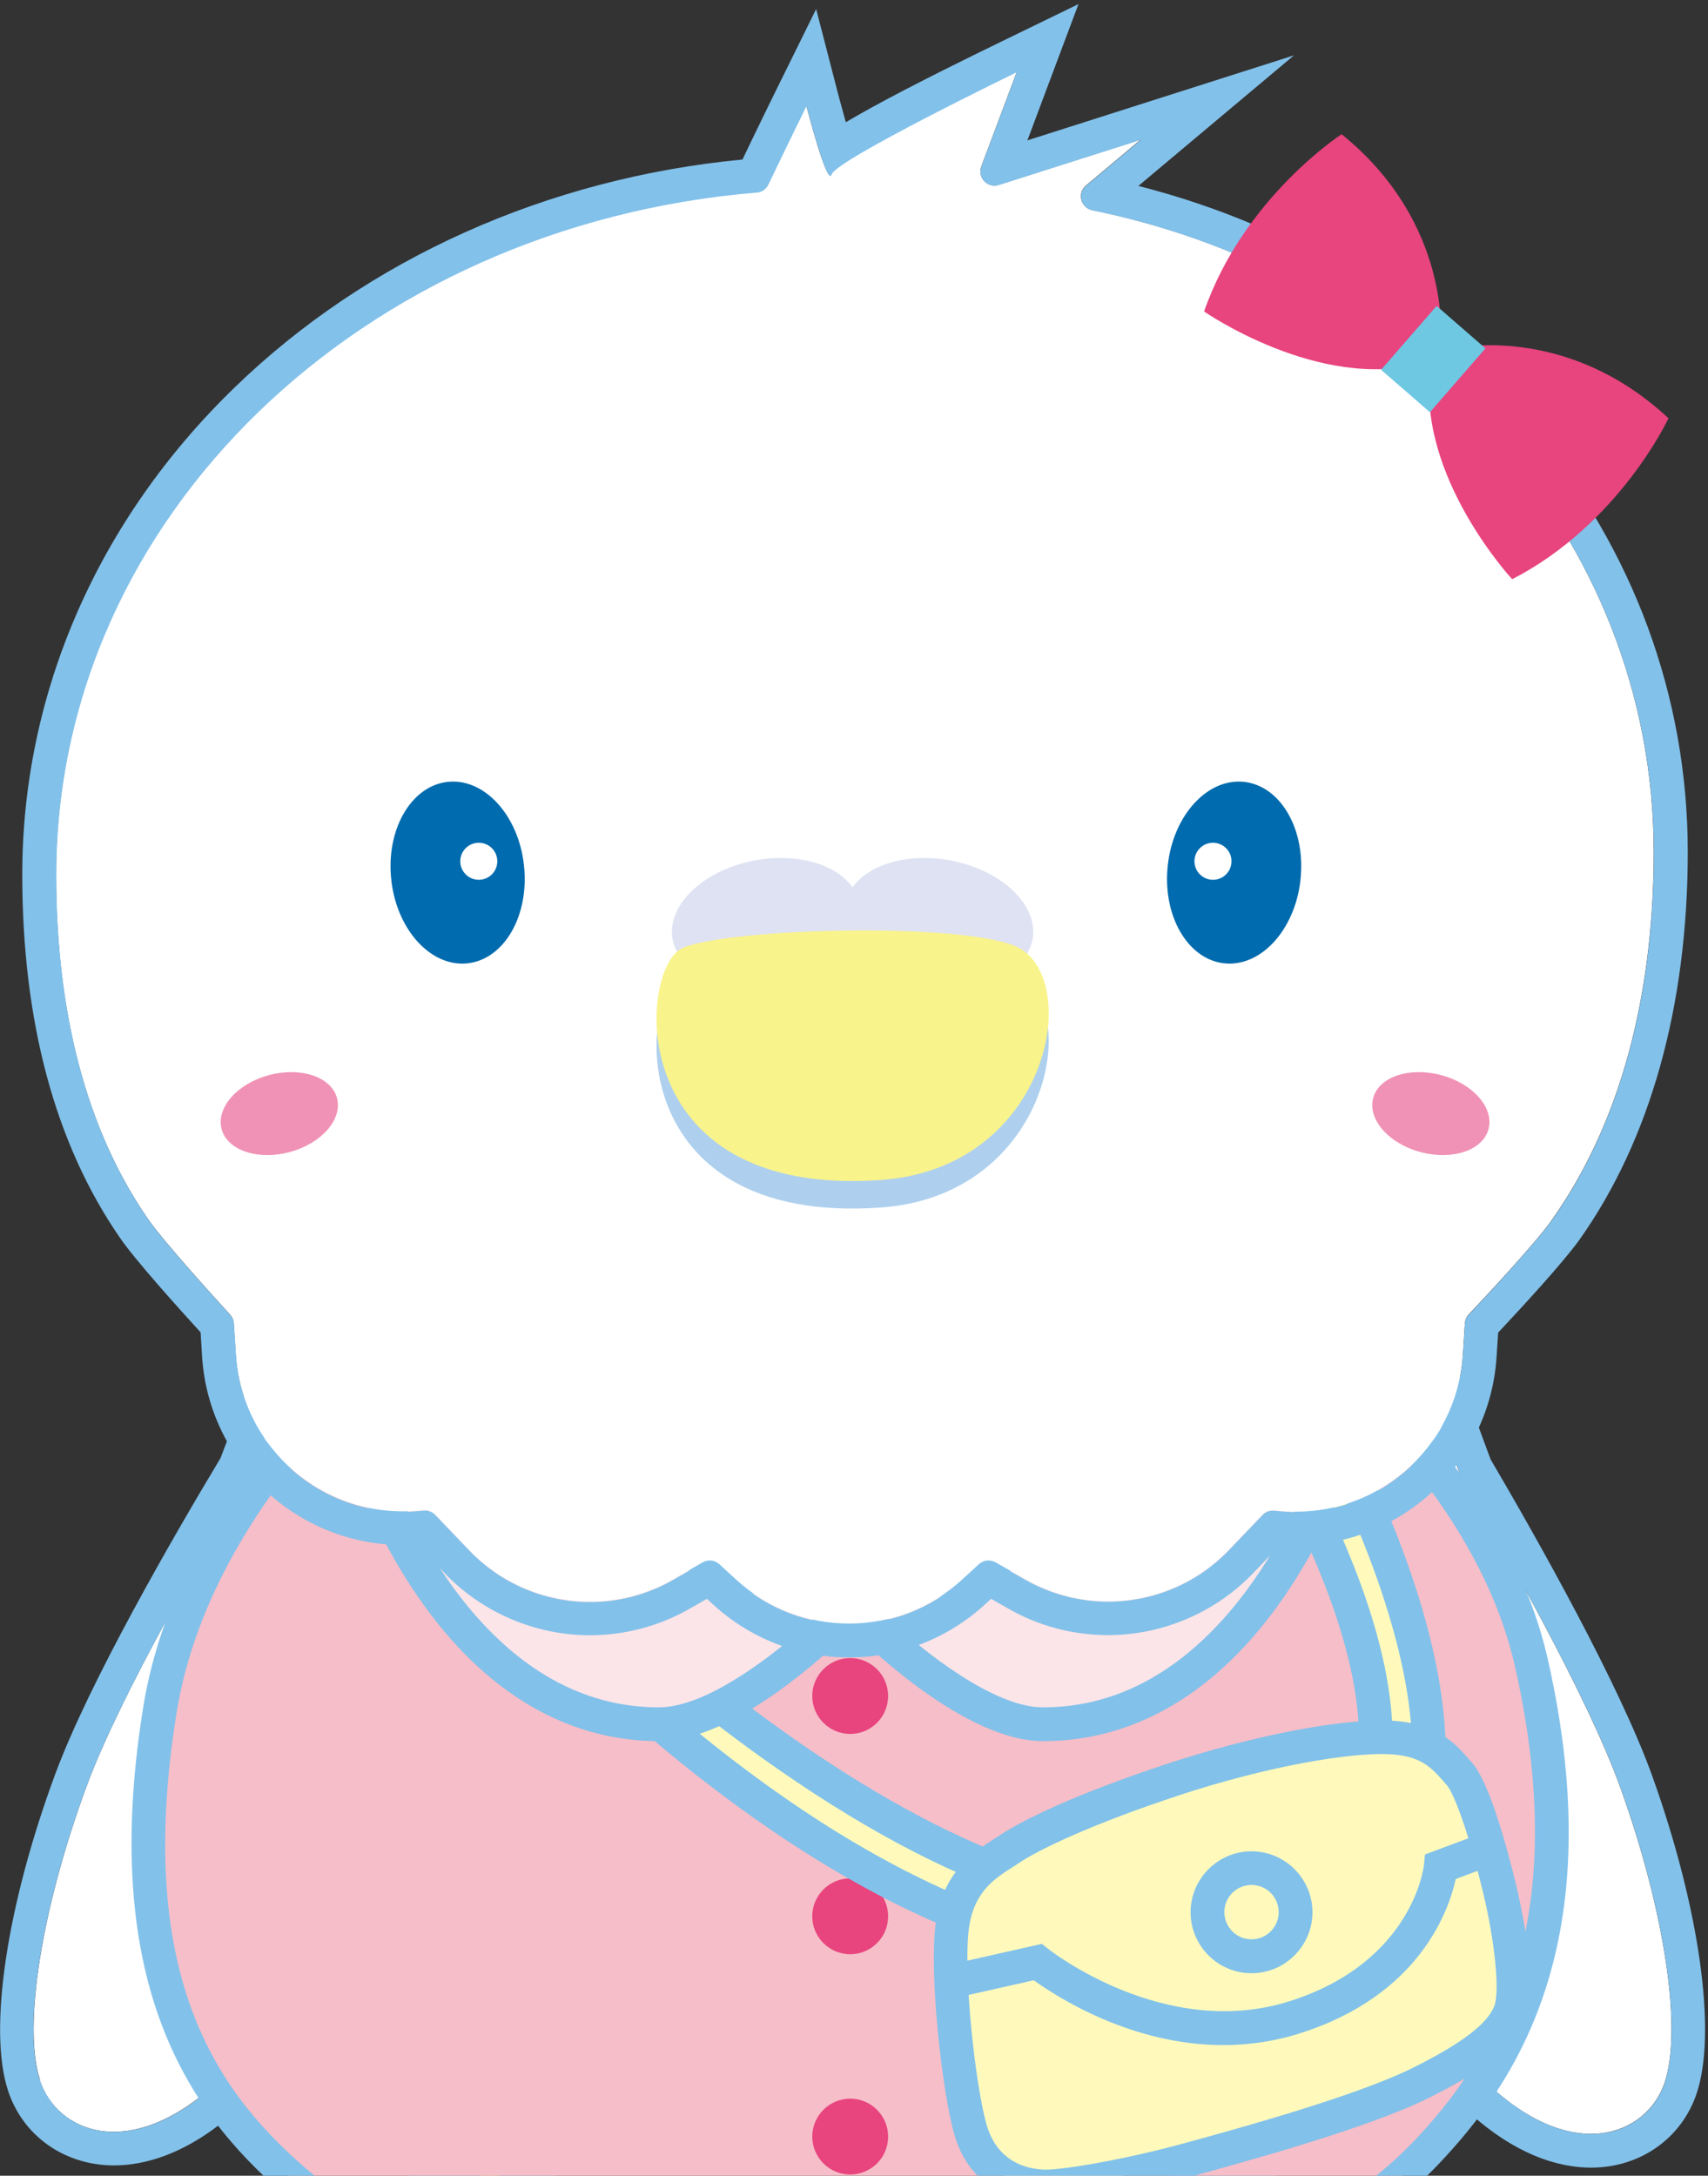 <svg width="128" height="163" viewBox="0 0 128 163" fill="none" xmlns="http://www.w3.org/2000/svg">
<rect x="0" y="0" width="128" height="163" fill="#333333" stroke="none"/>
<mask id="mask0_1467_3059" style="mask-type:alpha" maskUnits="userSpaceOnUse" x="0" y="0" width="128" height="160">
<rect width="128" height="160" fill="#D9D9D9"/>
</mask>
<g mask="url(#mask0_1467_3059)">
</g>
<g clip-path="url(#clip0_1467_3059)">
<path d="M2.992 155.804C1.707 151.827 3.095 143.021 6.499 133.793C9.05 126.9 15.624 115.628 18.803 110.348L22.405 100.895C22.405 100.895 38.047 109.119 44.753 114.202C47.604 116.359 51.88 120.317 49.592 124.162C47.51 127.669 39.388 122.98 39.388 122.98C39.388 122.98 47.482 130.539 45.906 134.937C44.415 139.082 32.702 132.405 32.702 132.405C32.702 132.405 40.12 146.444 34.118 148.067C30.554 149.033 28.238 145.619 26.887 142.449C23.999 146.847 19.957 152.531 16.346 155.925C9.838 162.04 4.267 159.799 2.973 155.822L2.992 155.804Z" fill="white"/>
<path d="M22.404 100.895C22.404 100.895 38.047 109.12 44.752 114.203C47.603 116.36 51.88 120.317 49.592 124.162C49.029 125.119 48.007 125.466 46.834 125.466C43.693 125.466 39.388 122.98 39.388 122.98C39.388 122.98 47.481 130.539 45.906 134.938C45.55 135.922 44.631 136.297 43.411 136.297C39.52 136.297 32.702 132.415 32.702 132.415C32.702 132.415 40.12 146.454 34.118 148.076C33.696 148.189 33.302 148.245 32.917 148.245C30.019 148.245 28.078 145.263 26.896 142.459C24.008 146.857 19.966 152.54 16.355 155.935C13.467 158.655 10.766 159.715 8.534 159.715C5.739 159.715 3.704 158.036 2.982 155.823C1.697 151.846 3.085 143.04 6.49 133.812C9.041 126.919 15.615 115.647 18.794 110.367L22.395 100.914M21.054 97.322L20.041 99.995L16.524 109.241C12.932 115.215 6.677 126.047 4.136 132.921C0.506 142.74 -0.891 152.034 0.591 156.592C1.697 160.015 4.83 162.228 8.553 162.228C10.738 162.228 14.18 161.45 18.109 157.755C21.007 155.035 24.13 150.955 26.718 147.242C28.847 150.055 31.163 150.749 32.936 150.749C33.546 150.749 34.174 150.665 34.802 150.496C36.481 150.046 37.738 148.967 38.422 147.382C39.416 145.104 39.163 141.868 37.663 137.498C39.613 138.229 41.705 138.811 43.44 138.811C46.853 138.811 47.988 136.691 48.316 135.772C49.198 133.306 48.26 130.492 46.788 127.979C46.816 127.979 46.844 127.979 46.863 127.979C49.845 127.979 51.233 126.385 51.795 125.438C55.04 119.97 49.751 114.775 46.3 112.167C39.501 107.019 24.242 98.982 23.595 98.644L21.063 97.312L21.054 97.322Z" fill="#82C1EA"/>
<path d="M124.748 156.036C126.08 152.069 124.776 143.253 121.456 133.988C118.981 127.076 112.51 115.728 109.396 110.42L105.889 100.93C105.889 100.93 90.162 108.995 83.4 114.003C80.53 116.132 76.216 120.042 78.458 123.906C80.511 127.442 88.671 122.828 88.671 122.828C88.671 122.828 80.502 130.302 82.031 134.71C83.475 138.874 95.263 132.318 95.263 132.318C95.263 132.318 87.704 146.282 93.688 147.961C97.251 148.955 99.596 145.579 100.975 142.419C103.816 146.845 107.802 152.575 111.375 155.998C117.827 162.188 123.417 159.993 124.748 156.026V156.036Z" fill="white"/>
<path d="M105.898 100.931L109.405 110.422C112.519 115.73 118.99 127.077 121.466 133.989C124.786 143.254 126.08 152.07 124.757 156.037C124.026 158.222 121.991 159.873 119.243 159.873C117.002 159.873 114.282 158.785 111.394 156.009C107.82 152.586 103.835 146.856 100.993 142.429C99.783 145.205 97.823 148.15 94.954 148.15C94.56 148.15 94.138 148.094 93.706 147.972C87.723 146.293 95.282 132.329 95.282 132.329C95.282 132.329 88.492 136.108 84.591 136.108C83.353 136.108 82.406 135.724 82.059 134.72C80.53 130.313 88.698 122.838 88.698 122.838C88.698 122.838 84.431 125.248 81.29 125.248C80.089 125.248 79.048 124.892 78.486 123.917C76.244 120.053 80.558 116.142 83.428 114.013C90.19 109.005 105.917 100.94 105.917 100.94M107.286 97.377L104.744 98.68C104.097 99.018 88.755 106.895 81.909 111.978C78.439 114.548 73.093 119.687 76.282 125.192C76.844 126.158 78.233 127.781 81.271 127.781C79.77 130.275 78.795 133.079 79.658 135.555C79.977 136.483 81.102 138.64 84.582 138.64C86.298 138.64 88.361 138.087 90.283 137.393C88.736 141.745 88.455 144.98 89.421 147.268C90.096 148.853 91.334 149.941 93.012 150.41C93.659 150.588 94.307 150.682 94.944 150.682C96.698 150.682 98.996 149.997 101.124 147.231C103.675 150.973 106.761 155.08 109.63 157.828C113.569 161.607 117.03 162.395 119.234 162.395C122.91 162.395 126.023 160.21 127.149 156.834C128.677 152.295 127.374 142.992 123.848 133.126C121.381 126.224 115.229 115.336 111.703 109.324L108.28 100.049L107.295 97.367L107.286 97.377Z" fill="#82C1EA"/>
<path d="M45.381 171.096C43.852 168.048 41.442 165.581 39.191 164.512C38.807 163.659 38.122 163.087 37.166 162.946C35.449 162.702 33.255 163.874 31.323 165.853C28.913 166.463 26.155 167.419 23.445 168.648C17.096 171.536 13.42 174.819 15.239 175.982C16.777 176.966 21.757 176.113 27.103 174.087C26.803 176.554 27.619 178.364 29.447 178.626C31.548 178.926 34.361 177.107 36.518 174.275C38.76 177.67 42.023 179.977 44.368 179.639C47.097 179.245 47.547 175.41 45.381 171.086V171.096Z" fill="#F9F38C"/>
<path d="M36.697 162.919C36.856 162.919 37.015 162.928 37.166 162.947C38.122 163.088 38.797 163.65 39.191 164.513C41.442 165.573 43.861 168.049 45.381 171.097C47.547 175.42 47.097 179.256 44.368 179.649C44.218 179.668 44.058 179.687 43.89 179.687C41.592 179.687 38.619 177.464 36.518 174.295C34.521 176.92 31.951 178.674 29.916 178.674C29.757 178.674 29.607 178.665 29.447 178.637C27.619 178.374 26.803 176.564 27.103 174.098C23.267 175.551 19.628 176.405 17.302 176.405C16.384 176.405 15.68 176.273 15.239 175.992C13.42 174.829 17.096 171.537 23.445 168.658C26.155 167.43 28.913 166.473 31.323 165.864C33.077 164.054 35.055 162.919 36.697 162.919ZM36.697 160.387C34.558 160.387 32.204 161.512 30.029 163.585C27.553 164.251 24.927 165.198 22.395 166.351C17.903 168.396 12.492 171.547 12.248 174.951C12.154 176.226 12.764 177.417 13.87 178.121C14.724 178.665 15.849 178.937 17.302 178.937C19.291 178.937 21.963 178.44 24.908 177.53C25.518 179.368 26.849 180.822 29.091 181.141C29.363 181.178 29.635 181.197 29.916 181.197C31.998 181.197 34.286 180.109 36.378 178.186C38.713 180.69 41.479 182.21 43.89 182.21C44.171 182.21 44.452 182.191 44.734 182.153C46.403 181.91 47.753 180.944 48.541 179.443C49.788 177.052 49.46 173.591 47.641 169.962C46.075 166.829 43.58 164.091 41.011 162.619C40.195 161.418 38.985 160.659 37.512 160.443C37.24 160.405 36.968 160.387 36.687 160.387H36.697Z" fill="#82C1EA"/>
<path d="M91.231 164.12C92.872 164.12 94.851 165.254 96.604 167.064C99.014 167.674 101.772 168.621 104.482 169.859C110.831 172.747 114.507 176.03 112.688 177.193C112.256 177.474 111.544 177.605 110.625 177.605C108.299 177.605 104.66 176.752 100.824 175.298C101.125 177.765 100.309 179.575 98.48 179.837C98.33 179.856 98.171 179.866 98.011 179.866C95.976 179.866 93.406 178.102 91.409 175.486C89.308 178.665 86.335 180.878 84.038 180.878C83.878 180.878 83.719 180.869 83.559 180.841C80.83 180.447 80.38 176.611 82.546 172.288C84.075 169.24 86.495 166.764 88.736 165.705C89.13 164.851 89.805 164.279 90.762 164.138C90.912 164.12 91.071 164.11 91.231 164.11M91.231 161.587C90.949 161.587 90.677 161.606 90.405 161.644C88.961 161.85 87.733 162.628 86.917 163.81C84.347 165.282 81.853 168.021 80.286 171.153C78.467 174.783 78.139 178.243 79.386 180.635C80.174 182.144 81.524 183.101 83.194 183.345C83.466 183.382 83.747 183.401 84.038 183.401C86.448 183.401 89.214 181.882 91.549 179.378C93.641 181.3 95.939 182.388 98.011 182.388C98.292 182.388 98.564 182.369 98.836 182.332C101.078 182.013 102.409 180.559 103.019 178.721C105.964 179.631 108.636 180.128 110.625 180.128C112.078 180.128 113.204 179.865 114.057 179.312C115.164 178.599 115.773 177.418 115.679 176.142C115.436 172.729 110.024 169.578 105.532 167.543C103 166.389 100.384 165.442 97.898 164.776C95.723 162.713 93.369 161.578 91.231 161.578V161.587Z" fill="#82C1EA"/>
<path d="M74.144 84.828L51.486 84.856C51.486 84.856 16.205 101.906 11.985 128.118C8.609 149.106 15.746 158.1 22.676 163.895C42.483 180.448 89.524 179.407 106.836 161.326C113.082 154.798 119.243 144.417 114.788 124.638C109.321 100.368 74.153 84.828 74.153 84.828H74.144Z" fill="#F6BEC8"/>
<path d="M63.059 176.902C46.215 176.902 30.957 172.475 21.851 164.869C14.846 159.017 7.249 149.527 10.729 127.92C12.501 116.891 20.041 105.74 32.514 95.677C41.864 88.138 50.558 83.899 50.923 83.72L51.186 83.598L74.406 83.57L74.65 83.683C75.016 83.842 83.672 87.706 93.153 94.618C101.969 101.061 113.1 111.452 116.008 124.365C120.781 145.541 113.569 156.101 107.736 162.206C99.427 170.89 83.719 176.376 65.713 176.873C64.822 176.902 63.94 176.911 63.059 176.911V176.902ZM51.786 86.13C50.286 86.89 42.333 91.017 34.071 97.684C25.734 104.418 15.352 115.193 13.233 128.323C9.978 148.542 16.59 157.161 23.483 162.928C43.027 179.256 89.252 177.868 105.917 160.452C111.356 154.769 118.052 144.913 113.551 124.919C108.515 102.57 76.948 87.519 73.881 86.102L51.795 86.13H51.786Z" fill="#82C1EA"/>
<path d="M66.557 127.06C66.557 128.636 65.281 129.902 63.715 129.902C62.149 129.902 60.873 128.626 60.873 127.06C60.873 125.494 62.149 124.219 63.715 124.219C65.281 124.219 66.557 125.494 66.557 127.06Z" fill="#E8447E"/>
<path d="M66.557 143.564C66.557 145.14 65.281 146.406 63.715 146.406C62.149 146.406 60.873 145.13 60.873 143.564C60.873 141.998 62.149 140.723 63.715 140.723C65.281 140.723 66.557 141.998 66.557 143.564Z" fill="#E8447E"/>
<path d="M66.557 160.068C66.557 161.644 65.281 162.91 63.715 162.91C62.149 162.91 60.873 161.634 60.873 160.068C60.873 158.502 62.149 157.227 63.715 157.227C65.281 157.227 66.557 158.502 66.557 160.068Z" fill="#E8447E"/>
<path d="M94.597 98.106C94.597 98.106 123.257 141.526 93.791 146.515C60.677 152.124 26.381 104.389 26.381 104.389C26.381 104.389 29.682 110.213 32.026 111.638C33.874 112.754 39.97 115.249 39.97 115.249C39.97 115.249 69.961 147.256 92.787 142.436C116.852 137.353 91.296 101.172 91.296 101.172L94.597 98.106Z" fill="#FFFABC"/>
<path d="M88.389 148.235C75.775 148.235 61.53 141.502 46.825 128.513C40.541 122.961 35.233 117.203 31.463 112.786C31.426 112.767 31.398 112.749 31.36 112.72C28.809 111.173 25.63 105.64 25.274 105.012L27.403 103.652C27.487 103.764 29.569 106.634 33.133 110.817C34.924 111.773 38.919 113.461 40.438 114.08L40.692 114.183L40.879 114.38C41.17 114.699 70.645 145.806 92.506 141.192C96.951 140.255 99.736 138.21 101.021 134.947C105.457 123.655 90.396 102.123 90.246 101.907L89.608 101.007L94.813 96.168L95.638 97.415C96.36 98.513 113.241 124.368 106.939 138.857C104.847 143.668 100.487 146.669 93.988 147.767C92.159 148.076 90.283 148.226 88.379 148.226L88.389 148.235ZM37.287 115.506C49.732 129.048 72.09 148.901 93.575 145.272C99.183 144.325 102.897 141.821 104.632 137.844C109.649 126.3 97.617 105.415 94.335 100.069L92.947 101.354C95.91 105.771 107.811 124.593 103.384 135.866C101.79 139.936 98.311 142.562 93.04 143.668C83.222 145.741 71.114 141.708 57.075 131.674C47.65 124.94 40.485 117.616 39.238 116.312C38.872 116.162 38.16 115.862 37.287 115.496V115.506Z" fill="#82C1EA"/>
<path d="M87.798 133.36C81.215 135.527 77.229 137.468 75.663 138.518C74.256 139.466 71.968 140.554 71.405 144.052C70.843 147.55 71.902 156.759 72.756 159.638C73.815 163.164 76.826 163.821 78.401 163.821C79.977 163.821 84.61 163.033 89.13 161.786C93.65 160.548 102.231 158.175 106.517 156.027C110.812 153.88 112.585 152.304 113.185 150.719C113.776 149.135 113.185 144.849 112.397 141.576C111.609 138.303 110.362 134.008 109.349 132.882C108.336 131.747 107.314 130.284 104.041 130.172C100.768 130.059 94.494 131.157 87.808 133.37L87.798 133.36Z" fill="#FFFABC"/>
<path d="M78.401 165.085C75.822 165.085 72.662 163.753 71.546 160.002C70.617 156.898 69.558 147.566 70.158 143.853C70.749 140.176 72.999 138.732 74.49 137.776C74.65 137.672 74.809 137.569 74.959 137.475C76.647 136.331 80.811 134.334 87.413 132.158C93.809 130.048 100.346 128.772 104.088 128.904C107.652 129.026 109.039 130.611 110.062 131.773L110.296 132.036C111.543 133.424 112.8 137.832 113.635 141.283C113.813 142.024 115.351 148.579 114.385 151.167C113.616 153.221 111.506 154.966 107.098 157.16C102.644 159.383 93.753 161.83 89.477 163.003C84.806 164.288 80.099 165.085 78.41 165.085H78.401ZM88.192 134.559C81.824 136.66 77.838 138.573 76.366 139.567C76.207 139.679 76.028 139.792 75.85 139.904C74.547 140.739 73.056 141.696 72.643 144.256C72.118 147.501 73.112 156.457 73.965 159.27C74.856 162.224 77.36 162.543 78.401 162.543C79.695 162.543 84.141 161.83 88.792 160.555C92.993 159.402 101.725 157.001 105.954 154.881C109.574 153.071 111.497 151.599 111.994 150.258C112.397 149.17 112.031 145.475 111.159 141.855C110.005 137.063 108.936 134.306 108.402 133.715L108.149 133.424C107.276 132.439 106.461 131.502 103.994 131.417C101.162 131.314 95.169 132.252 88.201 134.549L88.192 134.559Z" fill="#82C1EA"/>
<path d="M91.681 153.215C84.751 153.215 79.152 149.567 77.473 148.357L72.268 149.529L71.715 147.063L78.083 145.628L78.561 146.012C78.645 146.078 87.283 152.896 96.651 149.923C105.908 146.988 106.714 139.785 106.714 139.72L106.789 138.932L111.216 137.281L112.097 139.654L109.096 140.77C108.599 143.049 106.433 149.482 97.411 152.333C95.432 152.962 93.5 153.215 91.662 153.215H91.681Z" fill="#82C1EA"/>
<path d="M93.791 147.83C91.268 147.83 89.224 145.776 89.224 143.262C89.224 140.749 91.277 138.695 93.791 138.695C96.304 138.695 98.358 140.749 98.358 143.262C98.358 145.776 96.304 147.83 93.791 147.83ZM93.791 141.218C92.665 141.218 91.756 142.128 91.756 143.253C91.756 144.378 92.665 145.288 93.791 145.288C94.916 145.288 95.826 144.378 95.826 143.253C95.826 142.128 94.916 141.218 93.791 141.218Z" fill="#82C1EA"/>
<path d="M26.765 107.215C26.765 107.215 32.88 129.178 49.376 129.169C55.303 129.169 63.471 120.597 63.471 120.597L26.765 107.215Z" fill="#FCE5E8"/>
<path d="M49.376 130.443C42.183 130.443 35.768 126.448 30.826 118.889C27.169 113.3 25.612 107.785 25.546 107.56L24.89 105.188L65.731 120.08L64.4 121.477C64.053 121.843 55.781 130.443 49.385 130.443H49.376ZM28.828 109.314C30.948 114.856 37.241 127.911 49.376 127.911C53.071 127.911 58.276 123.794 61.155 121.112L28.828 109.323V109.314Z" fill="#82C1EA"/>
<path d="M100.777 107.215C100.777 107.215 94.663 129.178 78.167 129.169C72.24 129.169 64.071 120.597 64.071 120.597L100.777 107.215Z" fill="#FCE5E8"/>
<path d="M78.167 130.443C71.771 130.443 63.499 121.843 63.153 121.477L61.821 120.08L102.663 105.188L102.006 107.56C101.94 107.795 100.384 113.3 96.726 118.889C91.784 126.448 85.369 130.443 78.176 130.443H78.167ZM66.388 121.102C69.267 123.784 74.481 127.911 78.167 127.911C90.302 127.911 96.595 114.856 98.714 109.314L66.388 121.102Z" fill="#82C1EA"/>
<path d="M116.279 91.422C122.047 83.291 123.932 73.153 123.932 63.831C123.932 40.273 106.226 20.72 81.852 15.74C80.989 15.562 80.708 14.474 81.383 13.902L85.481 10.46L74.847 13.846C74.012 14.118 73.234 13.293 73.543 12.467L76.216 5.34C76.216 5.34 62.599 11.942 62.308 13.011C62.017 14.08 60.423 7.9 60.423 7.9C60.423 7.9 58.988 10.807 57.563 13.79C57.403 14.127 57.075 14.352 56.7 14.38C27.112 16.856 4.201 38.726 4.201 65.519C4.201 74.335 5.852 83.722 11.066 91.291C12.276 93.044 16.215 97.368 17.246 98.493C17.406 98.671 17.509 98.896 17.518 99.14L17.668 101.494C18.118 108.499 24.242 113.779 31.238 113.179L31.754 113.132C32.073 113.104 32.383 113.226 32.608 113.451L35.14 116.096C39.125 120.269 45.437 121.188 50.445 118.318L52.667 117.043C53.071 116.818 53.568 116.874 53.905 117.184L55.153 118.328C59.954 122.745 67.344 122.735 72.136 118.309L73.365 117.184C73.703 116.874 74.2 116.818 74.603 117.043L76.826 118.309C81.824 121.169 88.126 120.25 92.103 116.086L94.606 113.47C94.822 113.235 95.141 113.123 95.46 113.151L96.098 113.207C103.084 113.779 109.18 108.518 109.63 101.522L109.78 99.14C109.799 98.896 109.893 98.662 110.062 98.484C111.112 97.368 115.07 93.147 116.289 91.412L116.279 91.422Z" fill="white"/>
<path d="M76.216 5.358L73.543 12.485C73.272 13.198 73.825 13.911 74.528 13.911C74.631 13.911 74.744 13.892 74.856 13.864L85.491 10.478L81.393 13.92C80.718 14.483 80.999 15.58 81.862 15.758C106.236 20.729 123.942 40.291 123.942 63.849C123.942 73.181 122.047 83.318 116.289 91.44C115.061 93.165 111.112 97.395 110.062 98.511C109.893 98.689 109.799 98.914 109.781 99.168L109.631 101.55C109.199 108.189 103.675 113.282 97.139 113.282C96.792 113.282 96.445 113.263 96.098 113.235L95.46 113.178C95.46 113.178 95.404 113.178 95.376 113.178C95.085 113.178 94.813 113.291 94.616 113.507L92.112 116.123C89.683 118.665 86.382 119.996 83.044 119.996C80.915 119.996 78.776 119.452 76.826 118.346L74.603 117.08C74.444 116.986 74.256 116.939 74.078 116.939C73.816 116.939 73.562 117.033 73.365 117.22L72.137 118.346C69.736 120.559 66.688 121.675 63.631 121.675C60.574 121.675 57.544 120.568 55.153 118.374L53.906 117.23C53.709 117.042 53.446 116.948 53.193 116.948C53.015 116.948 52.827 116.995 52.668 117.089L50.445 118.365C48.495 119.481 46.347 120.024 44.218 120.024C40.88 120.024 37.578 118.693 35.149 116.142L32.617 113.497C32.42 113.291 32.139 113.169 31.858 113.169C31.829 113.169 31.801 113.169 31.773 113.169L31.258 113.216C30.892 113.244 30.535 113.263 30.179 113.263C23.642 113.263 18.109 108.18 17.687 101.531L17.537 99.177C17.518 98.933 17.425 98.708 17.265 98.53C16.234 97.404 12.295 93.081 11.085 91.327C5.871 83.759 4.22 74.372 4.22 65.556C4.22 38.754 27.131 16.884 56.719 14.427C57.094 14.399 57.422 14.173 57.582 13.836C59.007 10.854 60.442 7.946 60.442 7.946C60.442 7.946 61.793 13.189 62.233 13.189C62.271 13.189 62.299 13.151 62.327 13.067C62.618 11.998 76.235 5.395 76.235 5.395M80.812 0.312L75.119 3.079C69.145 5.977 65.563 7.862 63.387 9.156C63.209 8.528 63.031 7.871 62.871 7.28L61.164 0.678L58.145 6.793C58.145 6.793 56.925 9.269 55.641 11.951C41.02 13.348 27.534 19.388 17.593 29.019C7.324 38.95 1.669 51.92 1.669 65.519C1.669 76.529 4.127 85.682 8.984 92.725C10.147 94.422 13.373 97.995 15.033 99.815L15.146 101.643C15.652 109.549 22.255 115.748 30.17 115.748C30.535 115.748 30.901 115.739 31.267 115.711L33.311 117.849C36.144 120.812 40.11 122.51 44.218 122.51C46.835 122.51 49.432 121.816 51.702 120.512L52.977 119.781L53.427 120.193C56.213 122.754 59.833 124.17 63.621 124.17C67.41 124.17 71.049 122.754 73.844 120.175L74.275 119.781L75.56 120.512C77.829 121.816 80.418 122.5 83.034 122.5C87.132 122.5 91.099 120.803 93.932 117.839L95.948 115.729C96.342 115.757 96.736 115.776 97.13 115.776C105.045 115.776 111.638 109.587 112.153 101.681L112.275 99.833C113.954 98.052 117.18 94.544 118.362 92.884C123.679 85.391 126.483 75.347 126.483 63.821C126.483 40.282 109.706 20.138 85.313 13.93L87.132 12.401L96.97 4.148L84.732 8.049L76.995 10.516L78.598 6.239L80.821 0.312L80.812 0.312Z" fill="#82C1EA"/>
<path d="M21.701 86.312C19.309 86.95 17.031 86.181 16.608 84.586C16.186 82.992 17.771 81.182 20.163 80.544C22.554 79.907 24.833 80.676 25.255 82.27C25.677 83.864 24.092 85.674 21.701 86.312Z" fill="#F092B5"/>
<path d="M106.461 86.312C108.852 86.95 111.131 86.181 111.553 84.586C111.975 82.992 110.39 81.182 107.999 80.544C105.607 79.907 103.328 80.676 102.906 82.27C102.484 83.864 104.069 85.674 106.461 86.312Z" fill="#F092B5"/>
<path d="M29.297 65.631C29.588 69.391 32.073 72.327 34.831 72.186C37.597 72.045 39.595 68.876 39.294 65.115C39.004 61.354 36.519 58.419 33.761 58.559C30.995 58.7 28.997 61.87 29.297 65.631Z" fill="#006BAE"/>
<path d="M35.881 65.913C36.647 65.913 37.269 65.291 37.269 64.525C37.269 63.758 36.647 63.137 35.881 63.137C35.114 63.137 34.493 63.758 34.493 64.525C34.493 65.291 35.114 65.913 35.881 65.913Z" fill="white"/>
<path d="M97.486 65.631C97.195 69.391 94.71 72.327 91.953 72.186C89.186 72.045 87.189 68.876 87.489 65.115C87.779 61.354 90.265 58.419 93.022 58.559C95.788 58.7 97.786 61.87 97.486 65.631Z" fill="#006BAE"/>
<path d="M90.902 65.913C91.669 65.913 92.29 65.291 92.29 64.525C92.29 63.758 91.669 63.137 90.902 63.137C90.136 63.137 89.514 63.758 89.514 64.525C89.514 65.291 90.136 65.913 90.902 65.913Z" fill="white"/>
<path d="M107.961 25.397C107.961 25.397 108.814 16.741 100.543 10.055C100.543 10.055 93.209 14.8 90.236 23.334C90.236 23.334 98.855 29.336 106.639 27.207L107.961 25.397Z" fill="#E8447E"/>
<path d="M108.805 26.129C108.805 26.129 117.255 24.085 125.039 31.334C125.039 31.334 121.362 39.259 113.325 43.394C113.325 43.394 106.17 35.695 107.201 27.695L108.814 26.129H108.805Z" fill="#E8447E"/>
<path d="M107.662 22.919L103.502 27.703L107.162 30.884L111.321 26.099L107.662 22.919Z" fill="#6EC8E2"/>
<path d="M71.218 64.461C68.048 63.87 65.122 64.751 63.893 66.477C62.665 64.751 59.739 63.87 56.569 64.461C52.696 65.183 49.938 67.827 50.407 70.378C50.886 72.92 54.412 74.401 58.285 73.679C60.855 73.201 62.918 71.879 63.893 70.303C64.868 71.879 66.932 73.201 69.501 73.679C73.374 74.401 76.901 72.92 77.379 70.378C77.857 67.837 75.091 65.183 71.218 64.461Z" fill="#DEE2F2"/>
<path d="M51.186 73.067C54.862 71.529 73.365 71.107 76.572 73.198C81.055 76.124 78.307 89.582 66.041 90.463C46.534 91.87 47.809 74.474 51.186 73.067Z" fill="#AED0EE"/>
<path d="M51.186 71.005C54.862 69.466 73.365 69.044 76.573 71.136C81.055 74.062 78.308 87.51 66.041 88.401C46.535 89.808 47.81 72.411 51.186 71.005Z" fill="#F9F38C"/>
</g>
<defs>
<clipPath id="clip0_1467_3059">
<rect width="127.777" height="183.108" fill="white" transform="translate(0 0.312)"/>
</clipPath>
</defs>
</svg>
